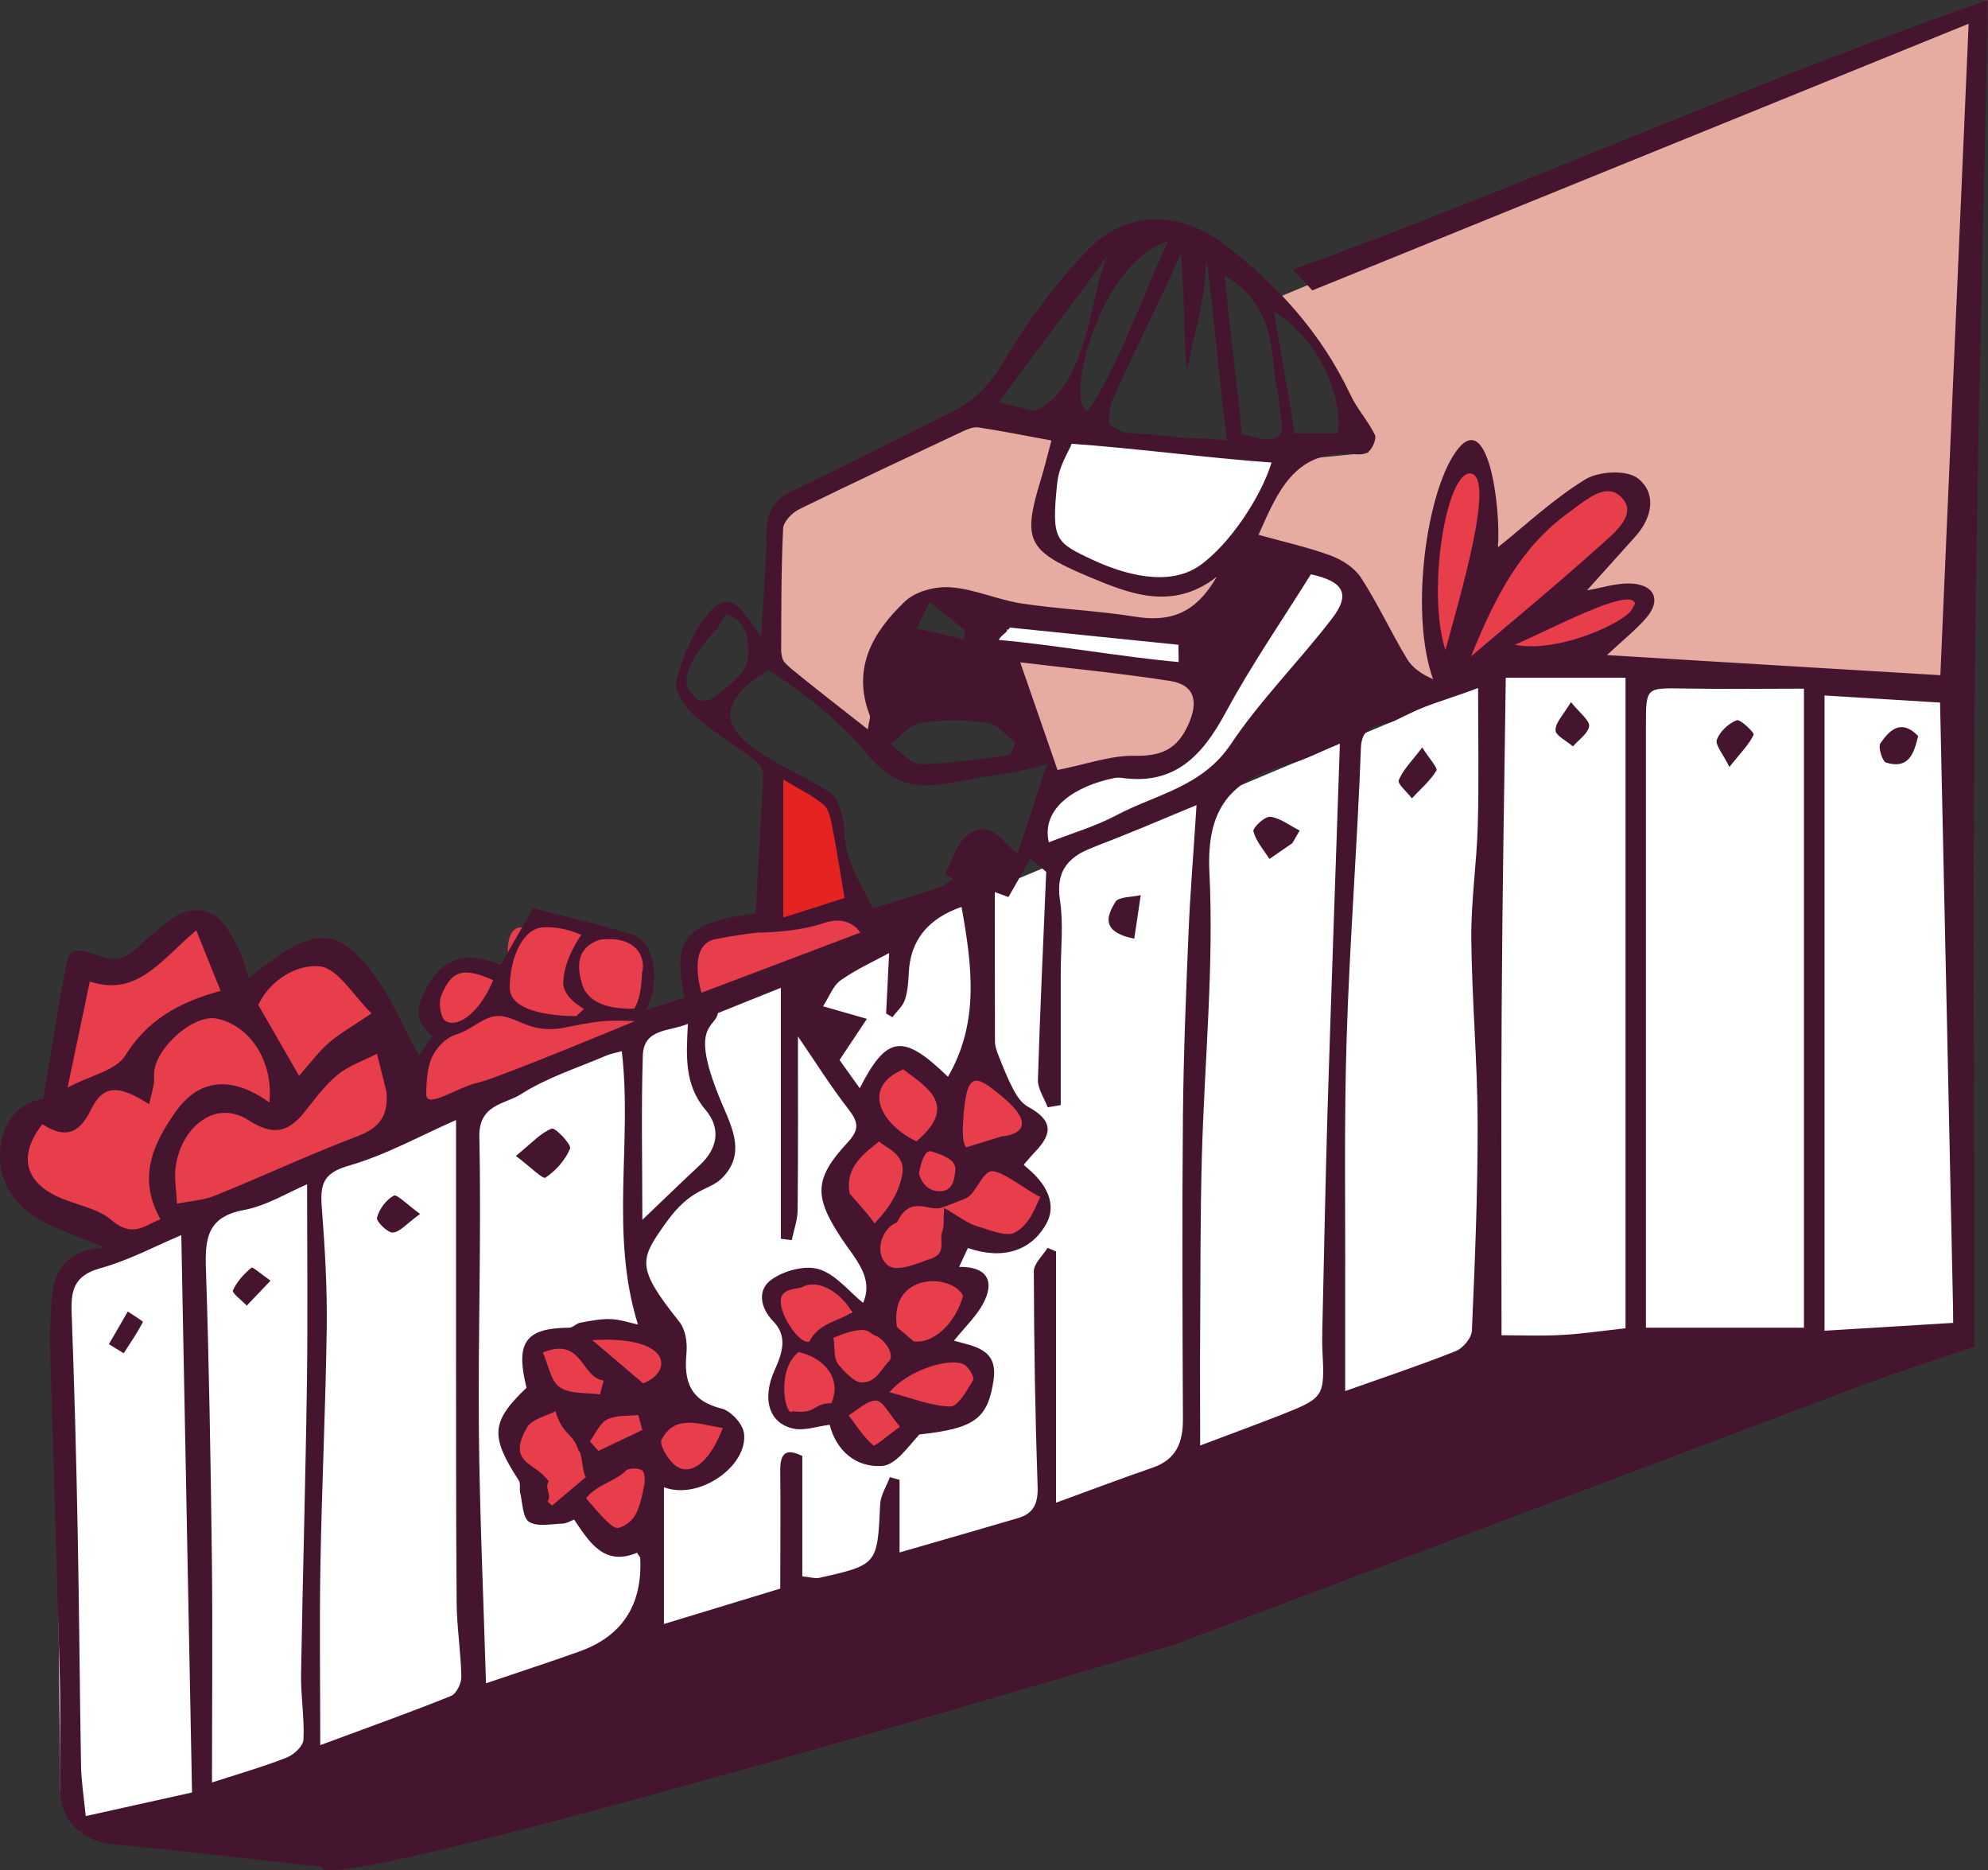 <?xml version="1.0" encoding="utf-8"?>
<svg xmlns="http://www.w3.org/2000/svg" id="Ebene_1" viewBox="0 0 131.47 123.66">
  <rect x="0" y="0" width="131.47" height="123.66" fill="#333333" stroke="none"/>
  <defs>
    <style>.cls-1{fill:#fff;}.cls-2{fill:#e6aca1;}.cls-3{fill:#e52320;}.cls-4{fill:#e83d4b;}.cls-5{fill:#451530;}</style>
  </defs>
  <polygon class="cls-2" points="50.96 35.75 52.44 33.18 64.36 27.18 69.53 29.11 84.09 30.57 90.49 29.93 89.33 26.15 84.78 19.56 131.46 .01 129.18 45.51 105.08 43.77 109.39 39.81 108.12 38.61 103.98 39.81 105.08 37.15 108.86 33.78 107.61 31.84 105.08 32.47 98.71 37.15 98.26 31.31 97.28 29.84 95 33.74 94.18 42.16 95.59 45.48 91.59 45.51 82.89 50.53 69.77 51.54 66.06 42.31 63.5 39.65 60.95 39.1 57.82 45.97 58.02 47.32 58.14 48.21 57.02 49.08 51.51 43.4 50.96 35.75"/>
  <path class="cls-5" d="m59.14,41.65c1.38.26,7.39,1.33,7.39,1.33l.63,4.65-7.47-.3-1.87-1.36,1.31-4.32h.01Z"/>
  <polygon class="cls-1" points="3.64 84.71 72.5 55.93 92.33 47.6 99.29 44.29 110.72 44.29 129.18 45.51 129.18 88.3 97.77 89.67 24.92 115.37 11.58 121.16 5.34 121.16 3.99 118.44 3.64 84.71"/>
  <path class="cls-1" d="m70.43,28.65s-1.28,4.42-1.18,5.67,3.1,4.84,6.19,4.59,5.51-1.65,7.01-3.34,2.34-5.67,2.34-5.67l-14.35-1.25h-.01Z"/>
  <path class="cls-1" d="m84.78,38.15s-4.57,10.35-5.41,10.94-2.01,1.71-3.52,1.82-4.76.78-5.67,1.27-1.5,3.51-1.5,3.51l1.02.42s8.41-2.78,9.24-3.32,8.76-9.01,8.76-9.01l2.25-4.13s-.12-1.43-1.19-1.71-3.32-.79-3.32-.79c0,0-.66,1-.66,1Z"/>
  <path class="cls-4" d="m58.21,96.43s-1.8-1.29-3.53-2.58c-.49-.37-2.95.21-3.17-.86-.18-.85,1-3.96.87-4.27-.52-1.24-1.61-4.02-.17-4.02,6.3,0,3.3,2.59,4.2,2.69,2.89.33-.95-8.06-.57-9.96.8-3.99,3.42-7.51,3.42-7.51l6.36,3.59,3.62,5.99-2.13,2.67-3.94-.28-.35,2.39,1.53,1.11-2.14,3.78,2.62,1.21-.48,1.8-6.15,4.23v.02Z"/>
  <path class="cls-4" d="m38.29,87.97s3.36-.51,4.75.27,1.61,4.37,1.61,4.37c0,0,2.75,1.11,3.15,1.49s.52,2.8-.48,3-4.13.26-4.13.26c0,0-.03,4.51-1.21,4.51s-3.24-1.84-3.24-1.84l-1.04-.67s-1.09,1.5-1.8.61-1.09-3.43-1.79-4.04c0,0-.62-2.23.37-2.57s1.42-1.83,1.42-1.83l-.43-2.36,2-.6.81-.61h.01Z"/>
  <path class="cls-4" d="m1.84,73.64l1.8-.55,1.09-9.21h3.99l3.99-3.01,2.69,4.77s3.46-2.23,4.46-2.38,4.73,2.38,4.73,2.38l1.77,4.03,1.43,1.78.84-2.95v-2.52s1.37-2.54,1.9-2.09,3.2.52,3.2.52c0,0-.66-3.1.77-3.1s2.08-.43,2.08-.43l2.61.64s3.61.54,3.63,1.74-.28,4.44-.28,4.44l4.03-1.72s-1.57-3.67-.78-4.2,5.2-.47,5.2-.47c0,0,5.08-1.62,5.39-1.25s1.79,1.45,1.79,1.45l-12.38,5.68-17.58,6.86-16.6,6.26-4.38,1.88s-3.48-2.58-4.26-2.6-1.67-2.14-1.67-2.14l.57-3.79-.03-.02Z"/>
  <path class="cls-4" d="m96.87,43.26s2.35-6.92,4.59-8.13,4.67-2.92,4.67-2.92l1.99.42-.83,3.8-3.9,3.88s4.74-1.7,5.05-1.41-1.74,3.36-1.74,3.36l-4.26,1.49-7.13,1.04-1.13-2.66s.29-2.94.49-5.01,1.2-6.09,1.79-6.5,1.37,0,1.37,0l.61,3.09-.68,4.49-.9,5.03v.03Z"/>
  <path class="cls-5" d="m35.26,60.05c2.21.58,4.41,1.07,6.55,1.74,1.5.47,1.9,3.1.93,4.97.85-.27,1.69-.54,2.54-.81-.87-3.89.06-4.98,4.69-5.56.17-3.07.37-6.16.5-9.25,0-.29-.27-.68-.53-.87-1.34-1.01-2.8-1.88-4.05-2.99-.61-.54-1.32-1.61-1.17-2.24.36-1.48.99-3.01,1.91-4.22,1.14-1.5,1.94-1.31,2.96.24.16.25.34.49.74,1.07.14-2.56.35-4.77.36-6.98,0-1.44.62-2.18,1.87-2.77,3.46-1.64,6.87-3.41,10.31-5.1,1.59-.78,2.64-1.9,3.57-3.48,1.53-2.58,3.37-5.05,5.44-7.22,2.56-2.68,6.07-2.68,8.98-.5,3.59,2.7,6.52,5.93,8.45,10.03.43.92,1.16,1.71,1.61,2.63.13.27-.15.93-.45,1.15-.29.22-.83.14-1.26.12-3.64-.16-4.74,2.56-5.98,5.35,1.6.45,3.22.8,4.77,1.37.76.28,1.58.81,2.01,1.47,1.12,1.73,1.98,3.61,3.05,5.38.36.59,1,1.02,1.71,1.32-1.49-4.17-.53-11.7,1.29-14.7,2.36-3.89,3.21,3.56,3,5.92l.02.05c1.78-1.42,3.63-3.17,5.75-4.47.89-.55,2.74-.65,3.48-.08,1.26.98.97,2.59-.15,3.84-1.09,1.22-2.19,2.43-3.21,3.57.95-.15,2.02-.53,3.05-.44,1.48.13,1.83,1.15.87,2.26-.66.77-1.47,1.41-2.6,2.46,7.53.46,14.71.89,22.05,1.33.62-14.27,1.24-28.5,1.87-43.07-14.56,5.91-28.96,11.76-43.4,17.63-.47-.5-.78-.83-1.29-1.37,15.44-5.6,30.23-12.35,45.97-17.83-.31,15.28-.72,30.02-.87,44.77-.15,14.82-.03,29.65-.03,44.27-2.27.77-4.8,1.57-7.28,2.49-1.02.38-45.53,17.17-45.53,17.17,0,0-57.01,17.07-56.46,14.74-4.88-.54-9.3-1.09-13.73-1.49-2.05-.19-3.53-1.44-3.58-3.54-.06-2.45.03-4.9-.03-7.35-.2-7.55-.45-15.1-.67-22.66,0-.37.03-.74.05-1.1.08-2.26.1-4.55,3.57-4.83-1.82-.78-3.3-1.2-4.55-1.99-1.58-.99-2.51-2.53-2.34-4.51.17-1.94,1.28-3.05,2.84-3.33.42-2.49.8-4.79,1.19-7.1.03-.18.08-.35.11-.53.38-2.43.41-2.5,2.63-1.74,1.54.53,2.18-.62,3.1-1.34.79-.62,1.57-1.46,2.49-1.67,1.98-.47,2.72,1.17,3.45,2.58.27.52.39,1.13.61,1.82.83-.61,1.57-1.23,2.37-1.73,2.53-1.58,3.94-1.13,5.85,1.41,1.24,1.64,2.04,3.61,3.05,5.45.21-.3.54-.78.91-1.31-1.52-1.11-.93-2.36-.18-3.56,1.1-1.76,2.71-1.94,4.67-1.14m10.8,43.59c2.66-.81,5.12-1.56,7.69-2.34,0-2.62.03-5.2,0-7.77-.02-1.22.4-1.52,1.46-1v7.96c.53.05.84.16,1.12.1,3.87-.87,3.84-.88,4.03-4.87.03-.6.42-1.19.64-1.79.21.06.42.12.64.18v4.8c2.74-.79,5.29-1.52,7.83-2.27,1.03-.3,1.34-.97,1.3-2.08-.16-4.75-.24-9.5-.25-14.24,0-.51.59-1.03.91-1.55.19.08.37.16.56.24v16.61c2.26-.82,4.3-1.6,6.37-2.31,1.59-.54,2.03-1.68,2.02-3.23-.03-6.67-.06-13.34,0-20.01.04-4.04.2-8.07.37-12.1.11-2.71.34-5.41.53-8.47-2.48,1.02-4.53,1.92-6.62,2.69-1.72.64-2.73,1.52-2.41,3.6.24,1.56.05,3.19.05,4.79v8.75c-.29.05-.57.1-.86.15-.23-.6-.66-1.22-.65-1.81.14-4.59.36-9.17.55-13.76-.35-.29-.7-.58-1.05-.88-.46.82-.92,1.63-1.45,2.55-.23-.09-.71-.26-.9-.33,0,3.31,0,6.59.01,9.87,0,.32.12.65.24.95.3.76.6,1.52.98,2.24.22.42.54.89.93,1.11,1.61.88,1.76,1.72.46,3.05-.25.26-.48.55-.72.82,1.65,1.27,2.18,2.67,1.51,3.88-1,1.81-2.89,2.41-5.19,1.61-.17.37-.34.74-.58,1.25,1.77-.03,2.33.86,1.69,2.22-.45.97-1.3,1.74-2.03,2.66,1.42.39,2.91.57,2.62,2.59-.38,2.58-1.25,3.21-4.91,3.61-.75.82-1.57,2.02-2.46,2.08-1.74.12-3.04-1.02-3.47-2.72-.88.11-1.69.41-2.4.25-1.61-.34-2.11-1.96-1.23-3.89.51-1.12.85-2.22-.09-3.19-.91-.93-1.04-2.09-.18-2.73.82-.62,2.25-1.01,3.18-.73,1.12.34,2.01,1.49,2.93,2.23.73-1.68-.54-2.92-1.42-4.25-1.84-2.79-1.84-3.95.41-6.37.76-.82.71-1.32.06-2.16-1.22-1.57-2.28-3.27-3.36-4.84,0,3.72.02,7.59-.02,11.46,0,.67-.25,1.34-.39,2.01-.24-.03-.48-.06-.72-.09v-16.59c-1.22.49-2.63,1.05-4.16,1.67-.18,1.05-2,.69.31,6.09.7,1.63,1.47,3.25,0,4.78-.89.92-2.04.59-3.76,3.01s-1.99,2.91.89,6.52c.43.54.54,1.4.48,2.08-.19,1.89.26,3.16,2.33,3.67.6.15,1.38.99,1.47,1.61.3,2.15-2.93,4.47-5.29,3.59v9.04Zm75.4-61.84c-2.54,0-5.26.04-7.97-.01-2.5-.04-2.49-.08-2.49,2.48v39.78h10.45v-42.26h.01Zm-19.73-.71c-.1,7.38-.23,14.59-.27,21.79-.05,7.2-.01,14.4-.01,21.67,1.3,0,2.65.06,4-.02,1.32-.07,2.63-.27,4.2-.44v-43.01h-7.92Zm-1.83.67c-2.02.76-3.84,1.22-5.42,2.11-.79.45-2.26.09-2.33,1.84-.23,6.37-.74,12.73-.94,19.1-.18,5.61-.08,11.23-.1,16.84v6.59c2.65-.94,5-1.72,7.31-2.64.48-.19,1.05-.87,1.07-1.35.2-4.57.39-9.14.38-13.72-.01-4.07-.38-8.14-.42-12.21-.02-2.49.36-4.98.43-7.48.08-2.96.02-5.92.02-9.09h0Zm-9.13,3.65c-1.13.47-2.3,1.11-3.56,1.44-3.68.98-5.28,2.88-5.08,7.07.31,6.27-.33,12.58-.5,18.88-.1,3.79-.09,7.59-.11,11.38-.02,2.48,0,4.96,0,7.66,1.92-.73,3.57-1.33,5.21-1.97,3.04-1.2,3.03-1.21,2.87-4.44-.02-.43,0-.86,0-1.29.11-4.78.2-9.56.34-14.34.25-8.04.54-16.07.82-24.39h.01Zm-58.46,24.91c-2.31,1.01-4.62,2.31-7.1,3.02-1.72.49-1.89,1.27-1.78,2.73.2,2.62.36,5.25.33,7.87-.07,5.29-.33,10.58-.42,15.87-.07,3.86-.01,7.72-.01,11.84,3.2-1.19,5.94-2.16,8.64-3.25.36-.14.7-.84.69-1.27-.03-1.64-.3-3.28-.31-4.92-.05-5.78-.03-11.57-.04-17.35v-14.54h0Zm90.5-28.07v42c2.78-.17,5.68-.34,8.52-.52-.29-13.7-.58-27.33-.88-41.01-2.39-.15-4.89-.3-7.65-.47h.01Zm-79.55,23.52c-.43.12-.72.17-.99.28-1.91.82-3.95,1.46-5.68,2.57-1.02.66-2.79.64-2.74,2.82.14,6.47-.09,12.94-.03,19.41.05,5.47.3,10.94.47,16.71,2.18-.74,4.18-1.39,6.17-2.1,2.83-1.01,4.18-3.07,4.03-6.16,0-.1-.11-.19-.21-.37-2.17.91-3.14-.68-4.16-2.19-.29.11-.51.25-.73.26-.76.02-1.68.24-2.24-.11-.44-.27-.44-1.26-.6-1.94-.06-.26.04-.6-.09-.8-1.91-2.94-1.84-3.88.51-6.13-.75-3.01-.07-3.95,2.83-3.97.24,0,.47-.29.72-.33.66-.12,1.34-.26,2.01-.24.61.02,1.21.23,1.81.36-1.88-6.01-.36-12.01-1.07-18.08h0Zm-29.12,12.16c-1.62.68-3.44,1.66-5.39,2.2-1.74.49-1.92,1.5-1.86,2.99.18,4.84.31,9.68.4,14.52.1,5.12.13,10.25.22,15.38.02,1.01.18,2.01.31,3.32,2.39-.53,4.59-1.02,7.03-1.56-.24-12.4-.47-24.54-.71-36.84h0Zm2.02,36.19c1.86-.6,3.43-1.05,4.95-1.65.47-.18,1.09-.76,1.11-1.18.07-1.43-.18-2.87-.16-4.3.11-6.49.3-12.98.39-19.47.06-4.31.01-8.62.01-12.95-1.29.55-2.68,1.42-4.18,1.7-2.46.45-2.58,1.94-2.51,3.95.21,6.31.31,12.63.39,18.94.06,4.92.01,9.84.01,14.96h0ZM69.53,29.12c-1.65-.3-3.23-.62-4.82-.86-.32-.05-.7.1-1.02.25-3.62,1.7-7.25,3.4-10.84,5.16-.47.23-1.04.82-1.06,1.27-.13,2.67-.12,5.35-.13,8.03,0,.33.1.78.33.97,1.72,1.41,3.47,2.77,5.4,4.28.07-.51.19-.77.12-.95-1.19-3.11.23-5.5,2.33-7.5.7-.67,2.02-1.02,3.02-.94,1.59.11,3.12.83,4.71,1.07,2.48.38,5.01.47,7.48.87,2.42.39,4.04-.26,5.42-2.64-2.98,2.34-5.92,1.07-8.63-.07-3.92-1.66-4.23-2.37-3-6.38.23-.75.41-1.51.69-2.54v-.02Zm-.29,21.39c-2.04.65-3.88.76-5.23,1.04-2.89.6-4.69.79-6.86-1.92-1.24-1.56-4.16-4.03-6.36-5.33-4.9,3.05-1.71,4.96,1.92,6.85.42.22,2.13,1.12,2.42,1.46.41.49.67,1.58.7,2.26.11,2.34,1.07,3.33,1.87,5.19,1.47-.46,2.95-.9,4.42-1.38.32-.11.6-.37.9-.55-.17-.12-.34-.24-.51-.36.46-.85.72-1.95,1.41-2.51,1.6-1.31,2.45.6,3.38,1.15.63-1.9,1.22-3.71,1.94-5.89h0ZM2.8,74.32c-1.51,1.96-1.24,3.63.79,4.69,1.23.64,2.8.8,3.79,1.66,1.33,1.16,2.15.4,3.23-.07-1.55-2.72-.47-5,1-7.09,1.68-2.37,3.91-2.27,6.21-.62.26-2.74-1.29-5.08-3.46-5.54-1.63-.35-4.32,2.16-4.17,3.83.05.55-.19,1.13-.32,1.83-2.06-1.32-3.06-1.29-3.86.37-.84,1.73-1.84,1.83-3.22.94h0ZM70.87,29.34c-.19.53-.84,1.43-.96,2.64-.38,3.74-.13,3.88,2.41,5.06,1.95.9,4.96,1.82,7.05.33,1.91-1.36,4.01-4.46,4.72-6.79-3.91-.27-9.16-.96-13.22-1.24Zm-14.02,42.62c1.8-3.53,2.87-3.65,5.84-.77,2.11-3.63,1.58-7.4.9-11.23-2.23.77-3.39,2.22-3.49,4.35-.03.61-.07,1.24-.26,1.8-.14.42-.54.76-.82,1.14l-.42-.24c.08-1.51.15-3.03.2-4-.93.51-2.13,1.05-3.19,1.79-.52.36-.77,1.1-1.18,1.73,1.17.34,1.95.56,2.9.83-.7,1.06-1.26,1.89-1.81,2.72.45.63.86,1.21,1.33,1.86v.02Zm-31.28.27c-.21-.85-.43-1.71-.64-2.56-.88.45-1.86.78-2.6,1.39-.84.68-1.5,1.59-2.18,2.45-1.13,1.42-2.16,1.57-3.75.53-.38-.25-.88-.42-1.33-.46-1.58-.11-3.06,1.31-3.43,3.39-.15.84.03,1.74.06,2.61.85-.17,1.75-.22,2.54-.54,3.14-1.27,6.21-2.71,9.38-3.91,1.48-.56,2.07-1.36,1.94-2.92v.02Zm44.37-21.32c1.98-.4,3.53-.97,5.07-.94,1.73.03,2.81-.38,3.56-2.03.7-1.52.47-2.66-1.19-2.92-3.2-.5-6.43-.81-9.91-1.23.9,2.59,1.66,4.8,2.47,7.13h0Zm-.58,4.78c1.58-.62,3.1-1.06,4.47-1.79,2.61-1.38,5.67-1.87,7.56-4.69,1.98-2.95,4.54-5.5,6.71-8.33,1.23-1.6.76-2.44-1.41-2.91-1.88,3.02-3.93,5.98-5.63,9.13-1.53,2.83-3.35,4.83-6.87,4.33-.18-.03-.37-.02-.55.02-2.46.51-4.81,1.94-4.28,4.24Zm8.75-38.93c-.29.49-.72,1.63-.97,2.14-1.21,2.5-2.42,4.99-3.56,7.51-.23.52-.33,1.64-.15,1.72.69.3.61.48,1.39.51.43.02,2.02.12,2.43.19,1.42.25,2.6.04,3.91.34-.5-3.5-.91-8.79-1.35-11.88-.07.02-.19,2.24-.26,2.26-.47,2.67-.53,2.18-1.01,4.85-.22-.04-.17-4.16-.44-7.65h.01ZM12.98,61.51c-2.31,1.94-3.91,4.43-7.04,3.38-.5,2.36-.97,4.62-1.47,7.01,1.54-.81,3.21-1.13,3.82-2.12,1.44-2.31,3.46-3.49,6.3-4.27-.54-1.34-1.03-2.56-1.61-4Zm32.51,6.18c-1.19.52-2.92.27-2.98,2.1-.11,3.56-.03,7.13-.03,10.86,1.48-1.41,2.64-2.54,3.81-3.63,1.2-1.12,1.38-2.45.37-3.64-1.43-1.69-1.27-3.59-1.17-5.69Zm51.79-24.29c3.1-2.64,5.81-4.87,8.42-7.22.92-.83,2.57-2.07,1.63-3.19-1.06-1.28-2.54.14-3.63.93-3.12,2.26-4.82,5.51-6.42,9.48Zm-77.5,27.73c.65-.74,1.23-1.53,1.94-2.16.75-.65,1.64-1.15,2.85-1.97-1.18-1.14-2.22-2.99-3.43-3.11-1.55-.16-3.32.96-4.06,2.55.95,1.65,1.81,3.14,2.7,4.69Zm38.67-24.71h8.02c-.4-1.2-.76-2.25-1.11-3.29-2.24.37-4.39,1.5-6.36-.97-.22,1.69-.4,3.07-.56,4.26h.01Zm3.98,33.44c.92.52,1.55,1.04,2.27,1.24.73.2,1.82.7,2.42.39,1.05-.6,1.34-1.71,1.68-2.36-.72-.29-2.44-1.68-3.17-1.7-.66-.02-1.09,1.52-1.76,1.8-.54.22-1.07.44-1.62.62-.84.27-2.07-.88-2.93.97-1.08.4-1.55,2.14-.56,2.87.58.43,2.08-.22,2.58-.4,1.38-.35.72-1.2.98-1.89.12-.32.06-.71.12-1.54h0Zm4.37-29.92c.12-.27.24-.55.36-.82-.61-.47-1.18-1.24-1.85-1.33-1.45-.2-2.97-.22-4.41,0-.72.11-1.34.92-2.01,1.41.67.47,1.35,1.33,2.02,1.32,1.96-.01,3.92-.37,5.88-.59h0Zm28.79-6.96c.96-3.55,3.31-11.4,1.69-11.67s-2.95,7.8-1.69,11.67Zm-13.48-14.3c1.58.49,2.92.69,2.64-.84-.09-.47-.17-1.61-.29-2.07-.47-1.76.2-5.36-3.46-7.55.26,3.14.89,7.75,1.12,10.46h-.01Zm-23.29,63.37c1.48.38,2.75.91,4.03.94.51,0,1.1-1.07,1.5-1.74.11-.18-.28-.87-.59-1.03-.96-.52-3.82.42-4.94,1.84h0Zm-22.62,7.22c.1.09.21.18.31.27.75-.63,1.5-1.26,2.25-1.9-.23-.02-.26-1.69-.49-1.71-.4-1.28-1-.91-1.54-2.63-.57.31-1.55.51-1.88,1.08-1.38,2.42.6,2.29,1.44,3.57-.32.4.24.91-.08,1.32h0Zm63.98-56.64c3.19.64,8.48-1.99,7.9-2.83s-5.37,1.73-7.9,2.83Zm-54.38,3.25c.34.69.9.35,1.12.42,2.58-1.8,2.8-2.51,2.45-4.28-.08-.39-.43-1.15-1.3-1.37-.15-.04-.53.79-.69.96-1.37,1.43-2.66,3.46-1.58,4.27Zm14.81,29.58c2.78-2.38.72-3.55-.88-4.76-2.87,1.24-1.38,3.69.88,4.76Zm-12.81,18.95c-1.59-.24-3.14-.94-4.05.77-.18.34.48,1.45,1.01,1.78,1.03.63,2.2-.37,3.04-2.55Zm-9.05,4.64c.57.66,1.57,1.87,1.99,1.96.36.07,1.01-.4,1.24-.79.35-.61.49-1.35.63-2.06.06-.31.02-.87-.16-.96-.29-.15-.88-.15-1.08.05-.66.68-1.9.9-2.62,1.81h0Zm-6.14-34.25c-1.98-.88-2.78-.65-3.45,1.09-.17.45-.02,1.42.3,1.61.93.53,2.37-.76,3.15-2.7Zm7.07,27.38c.08-.3.16-.61.24-.91-1.51-.18-1.38-2.93-4.02-1.85.37.83.52,1.89,1.12,2.3.68.46,1.76.34,2.66.47h0Zm18.15-11.3c1.03-1.04,1.65-2.15,1.84-3.24.25-1.41-1.28-1.82-1.52-2.18-.95.75-2.3,1.7-1.96,3.44,0,.05,1.13,1.23,1.64,1.98Zm26.45-60.27c-.08.04,1.12,6.4,1.33,8.04h2.86c.29-1.95-.75-5.8-4.2-8.04h0Zm-17.69,21c-.02.22-.04.43-.06.65,3.72.33,7.45.66,11.17,1,.02-.17.04-.34.06-.51-3.72-.38-7.45-.76-11.17-1.14Zm5.33-14.44c1.98-2.68,4.1-8.76,5.32-11.22-4.55,1.39-6.85,10.68-5.32,11.22Zm-12.4,67.16c-.72-.84-1.13-1.71-1.57-1.73-.6-.02-1.22.62-1.83.97.52.69.99,1.44,1.63,1.99.11.1.96-.66,1.78-1.24h0Zm-4.4-5.88c.1.64,0,1.35.31,1.74.36.46,1.01,1.12,1.41,1.19.97.15,1.4-.76,1.87-1.31.61-.45-.29-1.59-.81-1.76-.48-.16-.44-.84-2.79.14h.01Zm-12.64,6.1c-.09-.33-.18-.67-.27-1-.7.08-1.47,0-2.06.3-.49.25-.77.94-1.14,1.44.19.21.37.42.56.64.97-.46,1.93-.92,2.9-1.38h0Zm16.83-6.83c.19.21.9.75,1.09.96,1.33.19,2.78-1.17,3.29-3.01-.76-1.51-4.89-1.54-4.38,2.05h0Zm-5.78.97c.61-1.25,2.06-1.37,2.82-1.94-.87-1.48-2.39-2.2-3.33-1.64-.15.09-1.17.06-1.35.65-.3.94,1.2,3.2,1.86,2.93h0Zm10.17-46.42c.05-.19.1-.38.14-.58-.69-.55-1.37-1.1-2.36-1.89-.3.6-.58,1.17-.86,1.74,1.03.24,2.06.49,3.08.73Zm-8.72,50.5c.73-1.69-.54-3.01-2.16-3.38-1.55,1.18-.86,4.41-.4,3.91,1.58.22,1.35-.53,2.56-.53Zm18.36-76.02c-1.28,1.82-5.99,8.02-7.27,9.85.13.1,2.25.48,2.38.58,3.7-1.65,3.68-8.52,4.89-10.42h0Zm-34.17,71.85c1.37,1.16,2.36,2.01,3.36,2.86,2.01-.78,1.88-3.17-3.36-2.86Zm2.76-21.9c.49-.73.5-1.99.53-2.39.26-.89-.27-2.5-2.8-2.18-1.6.54-1.47,1.84-1.2,2.81.43,1.77,2.69,1.75,3.47,1.75h0Z"/>
  <path class="cls-3" d="m51.8,51.54c1.14.69,1.97,1.08,2.65,1.65.34.28.47.88.57,1.36.32,1.66.58,3.34.83,4.82-1.05.34-2.53.81-4.05,1.29,0,0,0-9.12,0-9.12Z"/>
  <path class="cls-1" d="m66.77,41.49l11.17,1.14c-.02.17.02.98,0,1.14-3.72-.33-8.15-1.13-11.88-1.46.02-.22.69-.61.71-.82Z"/>
  <path class="cls-5" d="m75,62.06c-2.34-.48-1.71-1.63-1.24-2.43.21-.35,1.1-.31,1.68-.45-.14.93-.28,1.86-.43,2.88h-.01Z"/>
  <path class="cls-5" d="m114.37,50.71c-.44-.89-.96-1.47-.83-1.81.2-.54.77-1.07,1.31-1.28.24-.09,1.19.83,1.12.96-.31.65-.85,1.19-1.6,2.12h0Z"/>
  <path class="cls-5" d="m103.89,46.42c.59.73,1.24,1.2,1.2,1.59-.06.48-.69.9-1.07,1.34-.41-.36-1.15-.72-1.15-1.07,0-.53.54-1.05,1.02-1.86Z"/>
  <path class="cls-5" d="m94.05,49.41c.47.75,1.05,1.36.94,1.54-.42.69-1.06,1.23-1.62,1.83-.31-.41-.97-.96-.87-1.2.29-.7.89-1.28,1.56-2.17h0Z"/>
  <path class="cls-5" d="m85.46,55.75c-.5.35-1.01.7-1.51,1.04-.38-.6-.89-1.17-1.06-1.83-.06-.23.77-1.01,1.12-.96.67.09,1.29.59,1.94.91-.16.28-.32.56-.48.83h-.01Z"/>
  <path class="cls-5" d="m27.78,80.26c-.89.64-1.33,1.2-1.8,1.23-.35.02-1.11-.74-1.05-.98.15-.57.6-1.18,1.11-1.46.21-.12.87.58,1.75,1.22h-.01Z"/>
  <path class="cls-5" d="m126.85,48.66c-.27,1.14-.61,2.22-2.12,1.76-.25-.08-.54-1.03-.38-1.27.59-.86,1.36-1.66,2.5-.49Z"/>
  <path class="cls-5" d="m34.12,76.42c1.06-.86,1.64-1.53,2.37-1.8.23-.09,1.32,1.06,1.21,1.32-.31.75-.94,1.46-1.63,1.92-.17.12-1-.72-1.96-1.44h.01Z"/>
  <path class="cls-5" d="m7.2,88.87c.42-.72.84-1.44,1.25-2.16.35.24,1.03.65,1,.69-.37.72-.83,1.39-1.27,2.07-.33-.2-.66-.4-.98-.6Z"/>
  <path class="cls-5" d="m17.89,84.67c-.65.69-1.11,1.17-1.57,1.65-.33-.34-.99-.84-.92-1,.26-.58.73-1.09,1.23-1.51.08-.07.67.45,1.27.87h-.01Z"/>
  <path class="cls-4" d="m63.91,75.85s-.32-.1-.22-1.67c.21-3.44.78-3.17,2.56-1.7,3,2.49,0,2.65,0,2.65,0,0-2.34.72-2.34.72Z"/>
  <path class="cls-4" d="m60.77,77.58s.27-1.63.8-1.46,1.69.48,1.61,1.25-.23,1.47-1.2,1.38-1.21-1.17-1.21-1.17Z"/>
  <path class="cls-4" d="m33.71,65.32c0-1.95.84-3.93,2.2-4.01s2.53.5,2.53.5c0,0-1.15,1.57-1.19,3.14-.03,1.02,1.37,1.75,1.37,1.75l-.51.48s-4.4.09-4.4-1.87h0Z"/>
  <path class="cls-4" d="m28.65,69.74s.53-1.06,1.58-1.37,1.89-1.36,3.01-1.18,2.02,1.18,4.16.74c.54-.11,1.74-.36,2.54-.42s2.05,0,2.05,0c0,0-9.08,3.78-10.32,4.05-1.45.32-3.49,1.81-3.48.78,0-2.04.47-2.6.47-2.6h-.01Z"/>
  <path class="cls-4" d="m46.39,65.63s-1-3.17.93-3.54,2.8-.43,2.8-.43c0,0,2.54,0,4.32-.62s2.45.62,2.45.62l-10.49,3.97h-.01Z"/>
</svg>